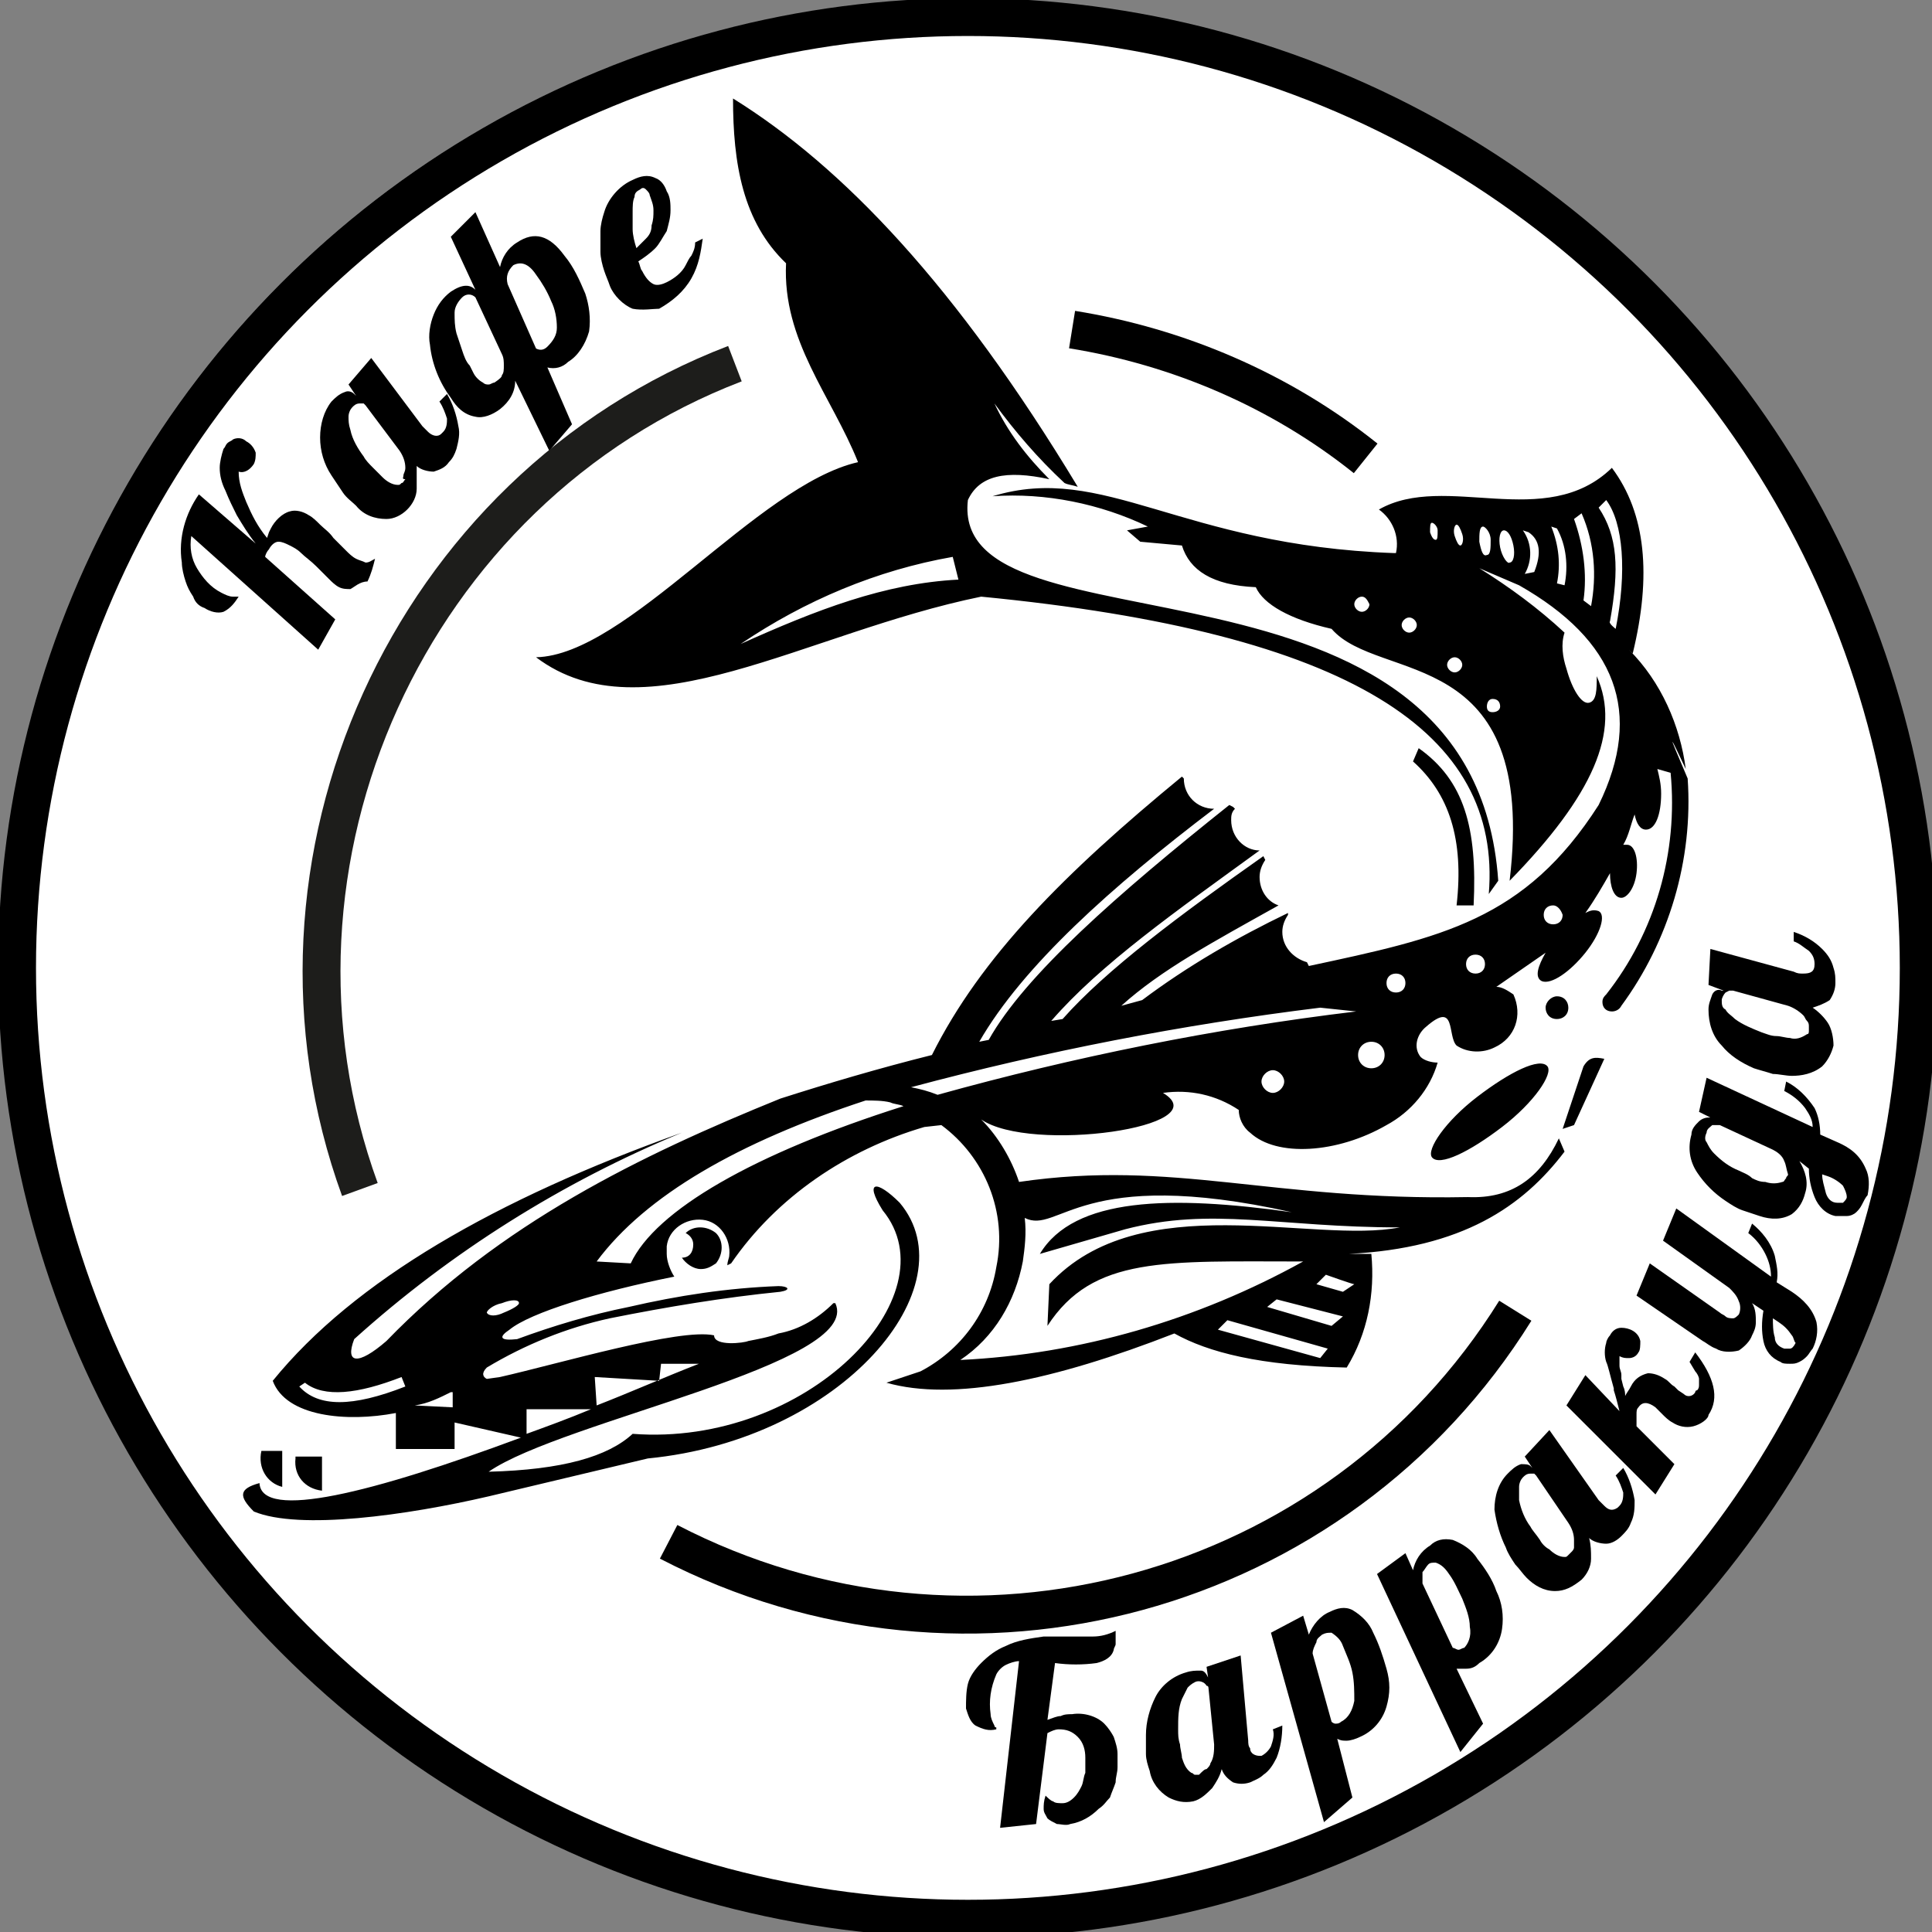 <?xml version="1.0" encoding="utf-8"?>
<!-- Generator: Adobe Illustrator 28.3.0, SVG Export Plug-In . SVG Version: 6.00 Build 0)  -->
<svg version="1.1" id="Слой_1" xmlns="http://www.w3.org/2000/svg" xmlns:xlink="http://www.w3.org/1999/xlink" x="0px" y="0px"
	 viewBox="0 0 102 102" style="enable-background:new 0 0 102 102;" xml:space="preserve">
<rect x="0" y="0" width="102" height="102" fill="#808080" stroke="none"/>
<style type="text/css">
	.st0{fill:none;stroke:#000000;stroke-width:2;stroke-miterlimit:10;}
	.st1{fill:#FFFFFF;stroke:#000000;stroke-miterlimit:10;}
	.st2{fill-rule:evenodd;clip-rule:evenodd;}
	.st3{fill:none;stroke:#1D1D1B;stroke-width:2;}
</style>
<path class="st0" d="M19.1,62.7"/>
<ellipse class="st1" cx="50.9" cy="50.9" rx="50.4" ry="50.4"/>
<path class="st2" d="M48.1,57.4c0.5,0.1,0.9,0.2,1.4,0.4c7.2-2,14.6-3.5,22.1-4.4l-1.9-0.2C62.4,54.1,55.2,55.5,48.1,57.4L48.1,57.4
	L48.1,57.4z M13.8,76.6h1.1v1.9C14.1,78.3,13.6,77.5,13.8,76.6L13.8,76.6z M37,67c-0.4,0-0.8-0.3-1-0.6c0.4,0,0.6-0.3,0.6-0.7
	c0-0.3-0.2-0.5-0.4-0.6c0.4-0.4,1.1-0.4,1.6,0c0.4,0.4,0.4,1.1,0,1.6C37.5,66.9,37.3,67,37,67z M79.3,59.5c1.7-1.3,2.7-2.8,2.4-3.2
	c-0.4-0.5-2,0.3-3.7,1.6s-2.7,2.8-2.4,3.2C76,61.6,77.6,60.8,79.3,59.5z M82.2,52.6c0.4,0,0.6,0.3,0.6,0.6c0,0.4-0.3,0.6-0.6,0.6
	c-0.4,0-0.6-0.3-0.6-0.6l0,0C81.6,52.9,81.9,52.6,82.2,52.6z M77.8,47.8h-0.9c0.4-3.5-0.4-5.9-2.3-7.6l0.3-0.7
	C77.3,41.2,78,43.7,77.8,47.8L77.8,47.8z M15.6,76.9H17v1.8c-0.9-0.1-1.5-0.8-1.4-1.7C15.6,77,15.6,76.9,15.6,76.9z M51.7,55
	l0.5-0.1c1.9-3.4,6.8-7.7,12.7-12.4l0.2,0.1l0.1,0.1C65,42.9,65,43.1,65,43.3c0,0.9,0.7,1.6,1.5,1.6l0,0c-4.4,3.2-8.4,6-11,9
	l0.6-0.1c2.3-2.6,6.2-5.5,10.6-8.6l0.1,0.2c-0.2,0.3-0.3,0.6-0.3,0.9c0,0.7,0.4,1.3,1,1.5c-3.4,1.9-6.2,3.4-8.3,5.3l1.1-0.3
	c2.4-1.8,5-3.3,7.7-4.6v0.1c-0.2,0.3-0.3,0.6-0.3,0.9c0,0.8,0.6,1.4,1.3,1.6l0.1,0.2c7-1.5,11.4-2.4,15.3-8.5
	c2.4-4.9,0.9-8.7-4.2-11.6c-0.7-0.3-1.4-0.6-2.1-0.9c1.6,1,3.1,2.1,4.5,3.4c-0.2,0.6-0.1,1.3,0.1,1.9c0.3,1.1,0.8,1.9,1.2,1.8
	c0.4-0.1,0.4-0.7,0.4-1.4c1.3,2.9-0.2,6.3-4.6,10.8c1.5-12.6-6.9-10.4-9.4-13.3c-2.2-0.5-3.6-1.3-4-2.2c-2.3-0.1-3.5-0.9-3.9-2.2
	l-2.2-0.2L59.5,28l1.1-0.2c-2.5-1.2-5.4-1.8-8.2-1.6c5.9-1.8,9.9,2.6,21.2,3h0.1c0.2-0.9-0.2-1.8-0.9-2.3c3.5-2,8.8,1.2,12.3-2.2
	c1.8,2.4,2.1,5.7,1.1,9.8L86,34.3c1.7,1.7,2.7,4,3,6.3l0,0c-0.8-1.7-1.1-2.3,0.1,0.5l0,0c0.3,4.3-1,8.6-3.5,12
	c-0.1,0.2-0.3,0.3-0.5,0.3c-0.3,0-0.5-0.2-0.5-0.5c0-0.2,0.1-0.3,0.2-0.4c2.6-3.3,3.8-7.5,3.4-11.7l-0.7-0.2
	c0.1,0.4,0.2,0.8,0.2,1.3c0,1.1-0.3,1.9-0.8,1.9c-0.3,0-0.5-0.3-0.6-0.8c-0.2,0.5-0.3,1.1-0.6,1.6c0.1,0,0.1,0,0.2,0
	c0.4,0,0.6,0.7,0.5,1.5s-0.5,1.3-0.8,1.3c-0.4,0-0.6-0.6-0.6-1.3c-0.4,0.7-0.8,1.4-1.3,2.1c0.2-0.1,0.4-0.2,0.7-0.1
	c0.4,0.2,0.1,1.2-0.7,2.2c-0.8,1-1.8,1.7-2.3,1.5c-0.4-0.2-0.2-0.8,0.2-1.5L79,52.1c0.3,0,0.6,0.2,0.9,0.4c0.5,1.1,0.1,2.3-1,2.8
	c-0.6,0.3-1.4,0.3-2-0.1c-0.5-0.5,0-2.4-1.6-1c-0.5,0.4-0.7,1.1-0.3,1.6c0.2,0.2,0.6,0.3,0.9,0.3c-0.4,1.4-1.4,2.6-2.7,3.3
	c-2.6,1.5-5.8,1.7-7.2,0.4c-0.4-0.3-0.6-0.8-0.6-1.2l0,0c-1.2-0.8-2.6-1.1-4-0.9c3,1.8-7,3.2-9.6,1.4c0.9,0.9,1.6,2.1,2,3.3l0,0
	c8.2-1.2,13.3,1,23.7,0.8c2.3,0.1,3.8-1,4.8-3.1l0.3,0.7c-2.2,2.9-5.4,5.1-11.4,5.4h1.2c0.2,2.1-0.2,4.2-1.3,6
	c-4.6-0.1-7.3-0.8-9.1-1.8l0,0C55.6,72.9,50.3,74,46.8,73l1.8-0.6c2.1-1.1,3.6-3.1,4-5.5c0.6-2.9-0.6-5.8-2.9-7.5l-0.9,0.1
	c-4.1,1.2-7.8,3.7-10.2,7.2l-0.2,0.1c0-0.2,0.1-0.4,0.1-0.5c0.1-0.9-0.5-1.8-1.4-1.9s-1.8,0.5-1.9,1.4c0,0.1,0,0.3,0,0.4
	c0,0.4,0.2,0.9,0.4,1.2l0,0c-4,0.8-7.6,1.9-8.7,2.8c-0.6,0.4-0.5,0.6,0.4,0.5c1.9-0.7,3.9-1.3,5.9-1.7c2.6-0.6,5.2-1,7.9-1.1
	c0.5,0,0.7,0.2,0.1,0.3c-3,0.3-6,0.8-9,1.4l0,0c-2.3,0.5-4.5,1.4-6.5,2.6c-0.3,0.3-0.2,0.5,0,0.6l0.7-0.1c3.1-0.7,9.5-2.6,11.3-2.2
	l0,0c0,0.6,1.6,0.4,1.8,0.3l0,0c0.5-0.1,1.1-0.2,1.6-0.4c1.1-0.2,2.1-0.8,2.9-1.6h0.1c1.5,3.2-14.4,6.2-18.3,8.9
	c3.9-0.1,6.3-0.8,7.6-2c9.2,0.7,16.9-7.3,13.2-11.8c-1-1.6-0.3-1.6,0.9-0.4c3.7,4.4-3,12.5-13.3,13.5l-8.4,2l0,0
	c-4.3,1-10,1.8-12.4,0.8c-0.8-0.8-0.8-1.2,0.3-1.5c0.1,2,6,0.5,13.8-2.4L24,75.1v1.4h-3.1v-1.9c-2.6,0.5-5.8,0.2-6.5-1.7
	c4.3-5.3,11.8-9.6,21.6-13.1c-6.3,2.6-12.2,6.3-17.3,10.9c-0.5,1.3,0.2,1.4,1.7,0.1c6-6.2,13.4-9.8,20.8-12.8c2.5-0.8,5.2-1.6,8-2.3
	c2.6-5.2,7-9.6,13.2-14.7l0.1,0.1c0,0.9,0.7,1.6,1.6,1.6C58.7,46.8,54,51,51.7,55L51.7,55z M41.5,13.9c-0.2,4.1,2.4,7,3.8,10.5
	c-5.3,1.2-12.2,10.2-17,10.3c5.7,4.3,14.2-1.3,23.5-3.2c19.6,1.9,27.5,7.2,26.8,15.7l0.5-0.7c-1.3-18.7-29-11.5-28-20.1
	c0.6-1.3,2-1.6,4.3-1.1l0,0c-1.2-1.2-2.2-2.5-2.9-4c1.1,1.5,2.3,2.9,3.7,4.2l0,0c0.2,0.1,0.4,0.1,0.7,0.2
	C50.5,15.1,44.5,8.8,38.7,5.2C38.7,8.6,39.2,11.7,41.5,13.9z M50.3,29.4c-4,0.7-7.8,2.3-11.2,4.6c4-1.8,7.6-3.2,11.5-3.4L50.3,29.4z
	 M71.9,31.5c-0.2,0-0.4,0.2-0.4,0.4s0.2,0.4,0.4,0.4c0.2,0,0.4-0.2,0.4-0.4C72.2,31.7,72.1,31.5,71.9,31.5L71.9,31.5z M74.4,32.6
	c-0.2,0-0.4,0.2-0.4,0.4s0.2,0.4,0.4,0.4l0,0c0.2,0,0.4-0.2,0.4-0.4S74.6,32.6,74.4,32.6z M76.8,34.7c-0.2,0-0.4,0.2-0.4,0.4l0,0
	c0,0.2,0.2,0.4,0.4,0.4c0.2,0,0.4-0.2,0.4-0.4C77.2,34.9,77,34.7,76.8,34.7z M78.8,36.9c-0.2,0-0.3,0.2-0.3,0.4s0.1,0.3,0.3,0.3
	c0.2,0,0.4-0.1,0.4-0.3S79.1,36.9,78.8,36.9C78.9,36.9,78.9,36.9,78.8,36.9z M75.8,28.5c0.1,0,0.1-0.2,0.1-0.5
	c0-0.2-0.2-0.4-0.3-0.4c-0.1,0-0.1,0.2-0.1,0.5C75.6,28.4,75.7,28.5,75.8,28.5z M77.1,28.8c0.1,0,0.2-0.3,0.1-0.6
	c-0.1-0.3-0.2-0.5-0.3-0.5s-0.2,0.3-0.1,0.6S77,28.8,77.1,28.8z M78.5,29.3c0.2,0,0.2-0.4,0.2-0.8s-0.3-0.7-0.4-0.7
	c-0.2,0-0.2,0.4-0.2,0.8C78.2,29.1,78.3,29.4,78.5,29.3z M79.7,29.7c0.2,0,0.3-0.4,0.2-0.9c-0.1-0.5-0.3-0.8-0.5-0.8
	s-0.3,0.4-0.2,0.9C79.3,29.4,79.6,29.8,79.7,29.7z M81,30.2c0.4-1,0.3-1.7-0.3-2.1L80.4,28c0.5,0.7,0.5,1.6,0.1,2.3L81,30.2z
	 M82.6,30.9c0.2-1,0.1-2.1-0.4-3l-0.3-0.1c0.4,1,0.5,2,0.3,3L82.6,30.9z M84,32c0.3-1.6,0.2-3.3-0.5-4.9l-0.4,0.3
	c0.5,1.4,0.7,2.9,0.5,4.3L84,32L84,32z M85.3,33.2c0.6-3,0.4-5.6-0.5-6.8l-0.4,0.4c1,1.5,1.1,3.2,0.6,6
	C84.9,32.9,85.3,33.2,85.3,33.2z M55.3,70l0.1-2.2c4.8-5.2,13.9-2.1,18.5-3c-6.4,0-9.9-1.1-14.5,0.1l-4.5,1.3
	c1.8-3,6.9-3.1,13.3-2.2c-11.2-2.5-12.3,1.2-14.1,0.3c0.1,0.8,0,1.6-0.1,2.3c-0.4,2.1-1.5,4-3.3,5.2l0,0c6.3-0.3,12.5-2.1,18.1-5.2
	C61.5,66.6,57.7,66.3,55.3,70L55.3,70z M64.8,69.7l-0.5,0.5l5.4,1.5l0.4-0.5L64.8,69.7z M67.4,68.6L66.9,69l3.4,1l0.6-0.5L67.4,68.6
	L67.4,68.6z M70,67.3l-0.5,0.5l1.4,0.4l0.6-0.4C71.4,67.8,70,67.3,70,67.3z M47.7,58.4c-0.2-0.1-0.5-0.1-0.7-0.2
	c-0.4-0.1-0.9-0.1-1.3-0.1c-6.7,2.2-11.6,5-14.2,8.5l1.8,0.1C34.6,63.9,39.8,60.9,47.7,58.4z M83.6,56.3l-1.1,3.3l0.6-0.2l1.6-3.5
	C84.2,55.8,83.9,55.8,83.6,56.3L83.6,56.3z M26.5,68.8c-0.5,0.1-0.8,0.4-0.8,0.5c0.1,0.2,0.5,0.2,0.9,0c0.5-0.2,0.8-0.4,0.8-0.5
	C27.4,68.6,27,68.6,26.5,68.8z M16.1,73l-0.3,0.2c1,1.1,2.8,1.1,5.6,0l-0.2-0.5C18.9,73.6,17.1,73.8,16.1,73L16.1,73z M23.9,74.3
	v-0.8h-0.1c-0.6,0.3-1.2,0.6-1.9,0.7L23.9,74.3z M27.8,75.7c1.1-0.4,2.2-0.8,3.4-1.3h-3.4l0,0V75.7L27.8,75.7z M31.5,74.2
	c1.8-0.7,3.6-1.5,5.4-2.2h-2l-0.1,0.9l-3.4-0.2L31.5,74.2L31.5,74.2z M82,47.8c-0.3,0-0.5,0.2-0.5,0.5s0.2,0.5,0.5,0.5
	s0.5-0.2,0.5-0.5l0,0C82.4,48,82.2,47.8,82,47.8z M77.9,50.4c-0.3,0-0.5,0.2-0.5,0.5s0.2,0.5,0.5,0.5l0,0c0.3,0,0.5-0.2,0.5-0.5
	C78.4,50.6,78.2,50.4,77.9,50.4z M73.7,51.4c-0.3,0-0.5,0.2-0.5,0.5s0.2,0.5,0.5,0.5s0.5-0.2,0.5-0.5l0,0
	C74.2,51.6,74,51.4,73.7,51.4L73.7,51.4z M72.4,55c-0.4,0-0.7,0.3-0.7,0.7s0.3,0.7,0.7,0.7c0.4,0,0.7-0.3,0.7-0.7l0,0
	C73.1,55.3,72.8,55,72.4,55z M67.2,56.5c0.3,0,0.6,0.3,0.6,0.6s-0.3,0.6-0.6,0.6c-0.3,0-0.6-0.3-0.6-0.6S66.9,56.5,67.2,56.5z"/>
<path d="M18.5,31.1c-0.2,0-0.4,0-0.6-0.1s-0.4-0.3-0.5-0.4c-0.2-0.2-0.4-0.4-0.7-0.7c-0.3-0.3-0.6-0.5-0.8-0.7s-0.4-0.3-0.6-0.4
	c-0.2-0.1-0.4-0.2-0.6-0.2c-0.2,0-0.4,0.2-0.5,0.4c-0.1,0.1-0.2,0.3-0.2,0.4l3.7,3.3l-0.9,1.6l-6.7-6c-0.1,0.6,0,1.2,0.3,1.7
	s0.7,1,1.3,1.3c0.2,0.1,0.4,0.2,0.6,0.2c0.1,0,0.1,0,0.2,0h0.1c-0.2,0.3-0.4,0.6-0.8,0.8c-0.3,0.1-0.7,0-1-0.2
	c-0.3-0.1-0.5-0.3-0.6-0.6C10,31.2,9.9,31,9.8,30.7c-0.1-0.3-0.2-0.7-0.2-1c-0.2-1.3,0.2-2.6,0.9-3.6l3,2.6c-0.4-0.5-0.7-1-1-1.5
	c-0.2-0.4-0.4-0.8-0.6-1.3c-0.2-0.4-0.3-0.8-0.3-1.2c0-0.3,0.1-0.7,0.2-1c0.1-0.1,0.1-0.2,0.2-0.3c0.1-0.1,0.2-0.1,0.3-0.2
	c0.2-0.1,0.5-0.1,0.7,0.1c0.2,0.1,0.4,0.3,0.5,0.6c0,0.2,0,0.4-0.1,0.6c-0.2,0.3-0.5,0.5-0.8,0.4c0,0.6,0.2,1.1,0.4,1.6
	c0.3,0.7,0.6,1.3,1.1,1.9l0.1-0.3l0.1-0.2c0.2-0.4,0.6-0.8,1-0.9c0.3-0.1,0.7,0,1,0.2c0.2,0.1,0.4,0.3,0.6,0.5s0.5,0.4,0.7,0.7
	c0.3,0.3,0.5,0.5,0.7,0.7c0.1,0.1,0.3,0.3,0.5,0.4s0.3,0.1,0.5,0.2c0.2,0,0.3-0.1,0.5-0.2c-0.1,0.4-0.2,0.8-0.4,1.2
	C19,30.7,18.7,31,18.5,31.1z"/>
<path d="M20.4,27.4c-0.6,0-1.2-0.2-1.6-0.7c-0.2-0.2-0.5-0.4-0.7-0.7c-0.2-0.3-0.4-0.6-0.6-0.9c-0.4-0.6-0.6-1.3-0.6-2
	s0.2-1.4,0.6-1.9c0.2-0.2,0.4-0.4,0.7-0.5c0.2-0.1,0.4,0,0.5,0.1l0.1,0.1l-0.4-0.6l1.2-1.4l2.7,3.6c0.1,0.1,0.2,0.2,0.3,0.3
	c0.2,0.2,0.5,0.3,0.7,0.1l0.1-0.1c0.2-0.2,0.2-0.5,0.2-0.7c-0.1-0.3-0.2-0.6-0.4-0.9l0.4-0.4c0.3,0.5,0.5,1.1,0.6,1.7
	c0.1,0.4,0,0.8-0.1,1.2c-0.1,0.3-0.2,0.5-0.4,0.7c-0.2,0.3-0.5,0.4-0.8,0.5c-0.3,0-0.7-0.1-0.9-0.3c0,0.4,0,0.8,0,1.2
	s-0.2,0.8-0.5,1.1S20.8,27.4,20.4,27.4z M21.3,25.1c0-0.1,0.1-0.2,0.1-0.4c0-0.3-0.1-0.6-0.3-0.9l-1.8-2.4l-0.1-0.1c0,0-0.1,0-0.2,0
	c-0.2,0-0.3,0.1-0.4,0.2s-0.2,0.3-0.2,0.5s0,0.4,0.1,0.7c0.1,0.5,0.4,1,0.7,1.4c0.1,0.2,0.3,0.4,0.5,0.6s0.3,0.3,0.5,0.5
	s0.5,0.4,0.8,0.4c0.1,0,0.1,0,0.2-0.1c0.1,0,0.1-0.1,0.2-0.2C21.2,25.3,21.3,25.2,21.3,25.1z"/>
<path d="M27.2,20.1c0,0.6-0.3,1.1-0.8,1.5c-0.4,0.3-0.9,0.5-1.3,0.4c-0.6-0.1-1-0.5-1.3-1c-0.6-0.8-1-1.8-1.1-2.8
	c-0.1-0.5,0-1.1,0.2-1.6s0.5-0.9,0.9-1.2c0.6-0.4,1-0.4,1.3-0.1l-1.3-2.8l1.3-1.3l1.3,2.9c0.1-0.5,0.4-1,0.9-1.3
	c0.9-0.6,1.7-0.4,2.5,0.7c0.5,0.6,0.8,1.3,1.1,2c0.2,0.6,0.3,1.3,0.2,2c-0.2,0.7-0.6,1.3-1.1,1.6c-0.3,0.3-0.7,0.4-1.1,0.3l1.3,3
	L29,23.8L27.2,20.1z M26.5,19.8c0.1-0.1,0.1-0.3,0.1-0.5s0-0.4-0.1-0.6l-1.4-3c-0.2-0.2-0.5-0.2-0.7,0l0,0c-0.2,0.2-0.4,0.5-0.4,0.8
	c0,0.4,0,0.7,0.1,1.1c0.1,0.3,0.2,0.6,0.3,0.9c0.1,0.3,0.2,0.6,0.4,0.8l0.2,0.4c0.1,0.2,0.3,0.4,0.5,0.5c0.1,0.1,0.2,0.1,0.3,0.1
	c0.1,0,0.2-0.1,0.3-0.1C26.4,20,26.5,19.9,26.5,19.8z M29.4,17.3c0-0.5-0.1-1-0.3-1.4c-0.2-0.5-0.5-1-0.8-1.4
	c-0.4-0.6-0.8-0.7-1.2-0.5c-0.3,0.3-0.4,0.6-0.3,1l1.5,3.4c0.2,0.1,0.4,0.1,0.6-0.1C29.2,18,29.4,17.7,29.4,17.3z"/>
<path d="M33.4,16.3c-0.5-0.2-1-0.7-1.2-1.2c-0.1-0.3-0.2-0.5-0.3-0.8c-0.1-0.3-0.2-0.7-0.2-1c0-0.4,0-0.8,0-1.1s0.1-0.7,0.2-1
	c0.2-0.7,0.8-1.4,1.5-1.7c0.4-0.2,0.8-0.3,1.2-0.1c0.3,0.1,0.5,0.4,0.6,0.7c0.2,0.3,0.2,0.7,0.2,1c0,0.4-0.1,0.7-0.2,1.1
	c-0.2,0.3-0.4,0.7-0.6,0.9c-0.3,0.3-0.6,0.5-0.9,0.7c0.1,0.2,0.1,0.4,0.2,0.5c0.2,0.4,0.4,0.6,0.6,0.7c0.2,0.1,0.5,0,0.7-0.1
	c0.4-0.2,0.8-0.5,1-0.9c0.1-0.2,0.2-0.4,0.3-0.5c0.1-0.2,0.2-0.4,0.2-0.7l0.4-0.2c-0.1,0.7-0.2,1.4-0.6,2.1c-0.4,0.7-1,1.2-1.7,1.6
	C34.5,16.3,33.9,16.4,33.4,16.3z M34.1,12.6c0.2-0.2,0.3-0.4,0.3-0.7c0.1-0.3,0.1-0.5,0.1-0.8s-0.1-0.5-0.2-0.8
	c0-0.1-0.1-0.2-0.2-0.3c-0.1-0.1-0.2-0.1-0.3,0c-0.2,0.1-0.3,0.2-0.3,0.4c-0.1,0.2-0.1,0.5-0.1,0.8s0,0.6,0,0.9c0,0.3,0.1,0.7,0.2,1
	C33.7,13,33.9,12.8,34.1,12.6L34.1,12.6z"/>
<path d="M55.8,96.3c-0.2-0.1-0.4-0.2-0.5-0.3c-0.1-0.2-0.2-0.3-0.2-0.5s0-0.4,0.1-0.7c0.1,0.1,0.3,0.3,0.4,0.3
	c0.1,0.1,0.3,0.1,0.5,0.1s0.4-0.1,0.6-0.3c0.2-0.2,0.3-0.4,0.4-0.6c0.1-0.2,0.1-0.5,0.2-0.7c0-0.3,0-0.5,0-0.8
	c0-0.4-0.1-0.8-0.4-1.1c-0.3-0.3-0.6-0.4-1-0.4c-0.2,0-0.4,0.1-0.6,0.2l-0.6,4.8l-1.9,0.2l1-8.8c-0.2,0-0.5,0.1-0.7,0.2
	s-0.4,0.3-0.5,0.5c-0.3,0.7-0.4,1.4-0.3,2.1c0,0.2,0.1,0.4,0.2,0.6c0,0,0,0.1,0.1,0.1v0.1c-0.4,0.1-0.7,0-1.1-0.2
	c-0.3-0.2-0.4-0.6-0.5-0.9c0-0.4,0-0.9,0.1-1.3s0.4-0.8,0.7-1.1c0.4-0.4,0.8-0.7,1.3-0.9c0.6-0.3,1.3-0.4,2-0.5h0.5H56h1
	c0.2,0,0.5,0,0.7,0c0.4,0,0.8-0.1,1.2-0.3c0,0,0,0.1,0,0.3s0,0.3,0,0.4s-0.1,0.2-0.1,0.3c-0.1,0.4-0.5,0.6-0.9,0.7
	c-0.7,0.1-1.5,0.1-2.2,0l-0.4,3c0.3-0.1,0.5-0.2,0.7-0.2c0.2-0.1,0.4-0.1,0.6-0.1c0.6-0.1,1.3,0.1,1.7,0.5c0.2,0.2,0.4,0.5,0.5,0.7
	c0.1,0.3,0.2,0.6,0.2,0.9c0,0.2,0,0.5,0,0.7c0,0.3-0.1,0.5-0.1,0.8c-0.1,0.3-0.2,0.5-0.3,0.8c-0.2,0.2-0.3,0.4-0.6,0.6
	c-0.4,0.4-0.9,0.7-1.5,0.8C56.3,96.4,56,96.3,55.8,96.3z"/>
<path d="M61.7,94.9c-0.5-0.3-0.9-0.8-1-1.4c-0.1-0.3-0.2-0.6-0.2-0.9s0-0.7,0-1c0-0.7,0.2-1.4,0.5-2s0.9-1.1,1.6-1.3
	c0.3-0.1,0.5-0.1,0.8-0.1c0.2,0,0.3,0.2,0.4,0.4v0.1L63.7,88l1.8-0.6l0.4,4.5c0,0.1,0,0.3,0.1,0.4c0,0.3,0.3,0.4,0.5,0.4h0.1
	c0.2-0.1,0.4-0.3,0.5-0.5c0.1-0.3,0.2-0.6,0.1-0.9l0.5-0.2c0,0.6-0.1,1.2-0.3,1.7c-0.2,0.4-0.4,0.7-0.7,0.9
	c-0.2,0.2-0.5,0.3-0.7,0.4c-0.3,0.1-0.6,0.1-0.9,0c-0.3-0.2-0.5-0.4-0.6-0.7c-0.1,0.4-0.3,0.7-0.5,1c-0.3,0.3-0.6,0.6-1,0.7
	C62.5,95.2,62.1,95.1,61.7,94.9z M63.7,93.4c0.1-0.1,0.2-0.2,0.2-0.3c0.2-0.3,0.2-0.7,0.2-1l-0.3-3c0,0,0-0.1-0.1-0.1
	c-0.1-0.2-0.4-0.3-0.6-0.2c-0.2,0.1-0.3,0.2-0.4,0.3c-0.1,0.2-0.2,0.4-0.3,0.6c-0.2,0.5-0.2,1-0.2,1.6c0,0.3,0,0.5,0.1,0.8
	c0,0.2,0.1,0.5,0.1,0.7c0.1,0.3,0.2,0.6,0.5,0.8c0.1,0,0.1,0.1,0.2,0.1c0.1,0,0.1,0,0.2,0C63.5,93.5,63.6,93.4,63.7,93.4L63.7,93.4z
	"/>
<path d="M67.1,86.2l1.7-0.9l0.3,1c0.2-0.5,0.6-1,1.1-1.2c0.4-0.2,0.8-0.3,1.2-0.1c0.5,0.3,0.9,0.7,1.1,1.2c0.3,0.6,0.5,1.2,0.7,1.9
	c0.2,0.7,0.2,1.3,0,2s-0.7,1.3-1.4,1.6c-0.2,0.1-0.5,0.2-0.7,0.2s-0.3,0-0.5-0.1l0.8,3.1l-1.5,1.3L67.1,86.2z M71.5,89.8
	c0-0.5,0-1-0.1-1.5s-0.3-0.9-0.5-1.4c-0.1-0.3-0.3-0.5-0.6-0.7c-0.2,0-0.3,0-0.5,0.1c-0.1,0.1-0.3,0.2-0.3,0.4
	c-0.1,0.2-0.2,0.4-0.2,0.6l1,3.6c0.1,0.1,0.2,0.1,0.2,0.1c0.1,0,0.2,0,0.3-0.1C71.2,90.7,71.4,90.3,71.5,89.8L71.5,89.8z"/>
<path d="M72.7,83.1l1.5-1.1l0.4,0.9c0.1-0.5,0.4-1,0.9-1.3c0.3-0.3,0.7-0.4,1.2-0.3c0.5,0.2,1,0.5,1.3,1c0.4,0.5,0.8,1.1,1,1.7
	c0.3,0.6,0.4,1.3,0.3,2s-0.5,1.4-1.2,1.8c-0.2,0.2-0.4,0.3-0.7,0.3c-0.2,0-0.3,0-0.5,0l1.4,2.9l-1.2,1.5L72.7,83.1z M77.6,85.9
	c0-0.5-0.2-1-0.4-1.5c-0.2-0.4-0.4-0.9-0.7-1.3c-0.2-0.3-0.4-0.5-0.7-0.6c-0.2,0-0.3,0-0.4,0.1s-0.2,0.3-0.3,0.4c0,0.2,0,0.4,0,0.6
	l1.6,3.4c0.1,0,0.2,0.1,0.3,0.1c0.1,0,0.2-0.1,0.3-0.1C77.5,86.8,77.7,86.4,77.6,85.9z"/>
<path d="M82.1,84c-0.6,0-1.1-0.3-1.5-0.7c-0.2-0.2-0.4-0.5-0.6-0.7c-0.2-0.3-0.4-0.6-0.5-0.9c-0.3-0.6-0.5-1.3-0.6-2
	c0-0.7,0.2-1.4,0.7-1.9c0.2-0.2,0.4-0.4,0.7-0.5c0.2,0,0.4,0,0.5,0.1l0.1,0.1l-0.4-0.6l1.3-1.4l2.6,3.7c0.1,0.1,0.2,0.2,0.3,0.3
	c0.2,0.2,0.4,0.3,0.7,0.1l0.1-0.1c0.2-0.2,0.2-0.5,0.2-0.7c-0.1-0.3-0.2-0.6-0.4-0.9l0.4-0.4c0.3,0.5,0.5,1.1,0.6,1.7
	c0,0.4,0,0.8-0.2,1.2c-0.1,0.3-0.3,0.5-0.5,0.7s-0.5,0.4-0.8,0.4s-0.7-0.1-0.9-0.3c0.1,0.4,0.1,0.7,0.1,1.1s-0.2,0.8-0.5,1.1
	C83,83.8,82.6,84,82.1,84z M83.1,81.7c0-0.1,0-0.3,0-0.4c0-0.3-0.1-0.6-0.3-0.9l-1.7-2.5L81,77.8h-0.2c-0.2,0-0.3,0.1-0.4,0.2
	s-0.2,0.3-0.2,0.5s0,0.4,0,0.7c0.1,0.5,0.3,1,0.6,1.4c0.1,0.2,0.3,0.4,0.5,0.7c0.1,0.2,0.3,0.4,0.5,0.5c0.2,0.2,0.5,0.4,0.8,0.4
	c0.1,0,0.1,0,0.2-0.1l0.2-0.2C83,81.9,83.1,81.8,83.1,81.7z"/>
<path d="M89.4,75.3c-0.4,0.1-0.8,0-1.1-0.2c-0.2-0.1-0.4-0.3-0.5-0.4l-0.1-0.1c-0.1-0.1-0.1-0.1-0.1-0.1c-0.1-0.1-0.1-0.1-0.2-0.2
	c-0.4-0.3-0.7-0.3-0.9,0c-0.1,0.1-0.1,0.2-0.1,0.4V75v0.3l2,2l-1,1.6l-4.7-4.7l1-1.6l1.8,1.9c-0.1-0.4-0.2-0.8-0.3-1.1v-0.1
	c-0.2-0.7-0.3-1.2-0.4-1.4c-0.1-0.3-0.1-0.7,0-1c0-0.1,0.1-0.3,0.2-0.4c0.1-0.2,0.3-0.4,0.6-0.4c0.4,0,0.9,0.2,1,0.7
	c0,0.2,0,0.5-0.1,0.6c-0.1,0.2-0.3,0.3-0.5,0.3s-0.3,0-0.5-0.1c0,0.2,0,0.3,0,0.5s0.1,0.3,0.1,0.5v0.2l0.1,0.4
	c0.1,0.2,0.1,0.4,0.1,0.5c0.1-0.2,0.2-0.3,0.3-0.5c0.2-0.4,0.5-0.6,0.9-0.7c0.3,0,0.6,0.1,0.9,0.3c0.2,0.1,0.3,0.3,0.5,0.4l0.2,0.2
	l0.3,0.2c0.2,0.2,0.5,0.1,0.6-0.1c0,0,0-0.1,0.1-0.1c0.1-0.1,0.1-0.2,0.1-0.3c0-0.1,0-0.2,0-0.3c0-0.1-0.1-0.3-0.2-0.4l-0.3-0.5
	l0.3-0.5c1,1.3,1.3,2.4,0.7,3.3C90.2,74.9,89.8,75.2,89.4,75.3z"/>
<path d="M95.4,71.6c-0.1,0.1-0.2,0.2-0.4,0.3C94.8,72,94.7,72,94.5,72s-0.4,0-0.5-0.1c-0.5-0.2-0.8-0.6-0.9-1.1s-0.1-1,0-1.6
	l-0.6-0.4c0.2,0.3,0.2,0.7,0.2,1s-0.1,0.5-0.2,0.7c-0.1,0.3-0.4,0.6-0.7,0.8c-0.4,0.1-0.9,0.1-1.2-0.1c-0.3-0.1-0.5-0.3-0.7-0.4
	l-3.5-2.4l0.7-1.7l3.7,2.6c0.1,0.1,0.2,0.1,0.3,0.2c0.1,0.1,0.3,0.1,0.4,0.1s0.2-0.1,0.3-0.2c0.1-0.2,0.1-0.5,0-0.7
	c-0.1-0.3-0.3-0.5-0.5-0.7l-3.5-2.5l0.7-1.7l5,3.6c0-0.4-0.1-0.8-0.3-1.2c-0.2-0.4-0.5-0.8-0.9-1.1l0.2-0.5c0.5,0.4,1,1,1.2,1.7
	c0.1,0.5,0.2,0.9,0.1,1.4l0.8,0.5c0.6,0.4,1.1,0.9,1.3,1.6c0.1,0.5,0,1-0.2,1.4C95.6,71.3,95.5,71.5,95.4,71.6z M94.6,70.5
	c-0.2-0.3-0.4-0.5-0.7-0.7l-0.3-0.2c0,0.3,0,0.7,0.1,1c0,0.3,0.2,0.5,0.5,0.6c0.1,0,0.2,0,0.3,0c0.1,0,0.2-0.1,0.3-0.3
	C94.7,70.8,94.7,70.6,94.6,70.5z"/>
<path d="M98.3,63.6c-0.1,0.2-0.2,0.3-0.3,0.4c-0.1,0.1-0.3,0.2-0.5,0.2s-0.4,0-0.6,0c-0.5-0.1-0.9-0.5-1.1-1s-0.3-1-0.3-1.5L95,61.3
	c0.3,0.5,0.5,1.1,0.3,1.7c-0.1,0.4-0.3,0.8-0.7,1.1c-0.5,0.3-1.1,0.3-1.7,0.1c-0.3-0.1-0.6-0.2-0.9-0.3s-0.6-0.3-0.9-0.5
	c-0.6-0.4-1.1-0.9-1.5-1.5s-0.5-1.3-0.3-2c0-0.3,0.2-0.5,0.4-0.7c0.1-0.1,0.3-0.2,0.5-0.2h0.1l-0.6-0.3l0.4-1.8l5.6,2.6
	c0-0.4-0.2-0.7-0.4-1c-0.3-0.4-0.7-0.7-1.1-0.9l0.1-0.5c0.6,0.3,1.1,0.8,1.5,1.4c0.2,0.4,0.3,0.9,0.3,1.4l0.9,0.4
	c0.7,0.3,1.2,0.7,1.5,1.4c0.2,0.4,0.2,0.9,0.1,1.4C98.5,63.2,98.4,63.4,98.3,63.6z M94.2,61.3c-0.1-0.3-0.4-0.5-0.6-0.6l-2.8-1.3
	c0,0-0.1,0-0.2,0s-0.1,0-0.2,0c-0.1,0.1-0.3,0.2-0.3,0.4c-0.1,0.2-0.1,0.4,0,0.5c0.1,0.2,0.2,0.4,0.4,0.6c0.4,0.4,0.8,0.7,1.3,0.9
	c0.2,0.1,0.5,0.2,0.7,0.4c0.2,0.1,0.4,0.2,0.7,0.2c0.3,0.1,0.6,0.1,0.9,0c0.1,0,0.1-0.1,0.2-0.2c0-0.1,0.1-0.1,0.1-0.2
	C94.3,61.7,94.3,61.5,94.2,61.3z M97.3,62.6c-0.2-0.2-0.5-0.4-0.8-0.5L96.2,62c0,0.3,0.1,0.6,0.2,1c0.1,0.3,0.3,0.5,0.6,0.5
	c0.1,0,0.2,0,0.3,0c0.1-0.1,0.2-0.2,0.2-0.3C97.5,63,97.4,62.8,97.3,62.6L97.3,62.6z"/>
<path d="M96.2,56.3c-0.5,0.4-1.1,0.5-1.6,0.5c-0.3,0-0.7-0.1-1-0.1c-0.3-0.1-0.7-0.2-1-0.3c-0.7-0.3-1.3-0.7-1.7-1.2
	c-0.5-0.5-0.7-1.2-0.7-1.9c0-0.3,0.1-0.5,0.2-0.8c0.1-0.2,0.3-0.3,0.5-0.2H91L90.2,52l0.1-1.9l4.4,1.2c0.2,0.1,0.3,0.1,0.5,0.1
	c0.4,0,0.6-0.1,0.6-0.5c0-0.3-0.1-0.5-0.3-0.7c-0.3-0.2-0.5-0.4-0.8-0.5v-0.5c0.6,0.2,1.1,0.5,1.5,0.9c0.3,0.3,0.5,0.6,0.6,1
	c0.1,0.3,0.1,0.5,0.1,0.8s-0.1,0.6-0.3,0.9c-0.3,0.2-0.6,0.3-0.9,0.4c0.3,0.2,0.6,0.5,0.8,0.8c0.2,0.3,0.3,0.8,0.3,1.2
	C96.7,55.6,96.5,56,96.2,56.3z M95.4,53.9c-0.1-0.1-0.1-0.2-0.2-0.3c-0.2-0.2-0.5-0.4-0.8-0.5l-2.9-0.8h-0.2l-0.2,0.1
	c-0.1,0.1-0.2,0.3-0.2,0.4c0,0.2,0,0.4,0.2,0.5c0.1,0.2,0.3,0.3,0.5,0.5c0.4,0.3,0.9,0.5,1.4,0.7c0.3,0.1,0.5,0.2,0.8,0.2
	c0.2,0,0.5,0.1,0.7,0.1c0.3,0.1,0.6,0,0.9-0.2c0.1,0,0.1-0.1,0.1-0.2c0-0.1,0-0.2,0-0.2C95.5,54.1,95.5,54,95.4,53.9L95.4,53.9z"/>
<circle class="st0" cx="51.1" cy="51.1" r="50.2"/>
<path class="st0" d="M80,69.2c-9.4,15.1-28.9,20.4-44.7,12.2"/>
<path class="st0" d="M56.6,17.4c5.6,0.9,11,3.2,15.5,6.8"/>
<g>
	<path class="st3" d="M19,62.8c-6.3-17.3,2.6-37,19.8-43.6"/>
</g>
</svg>
